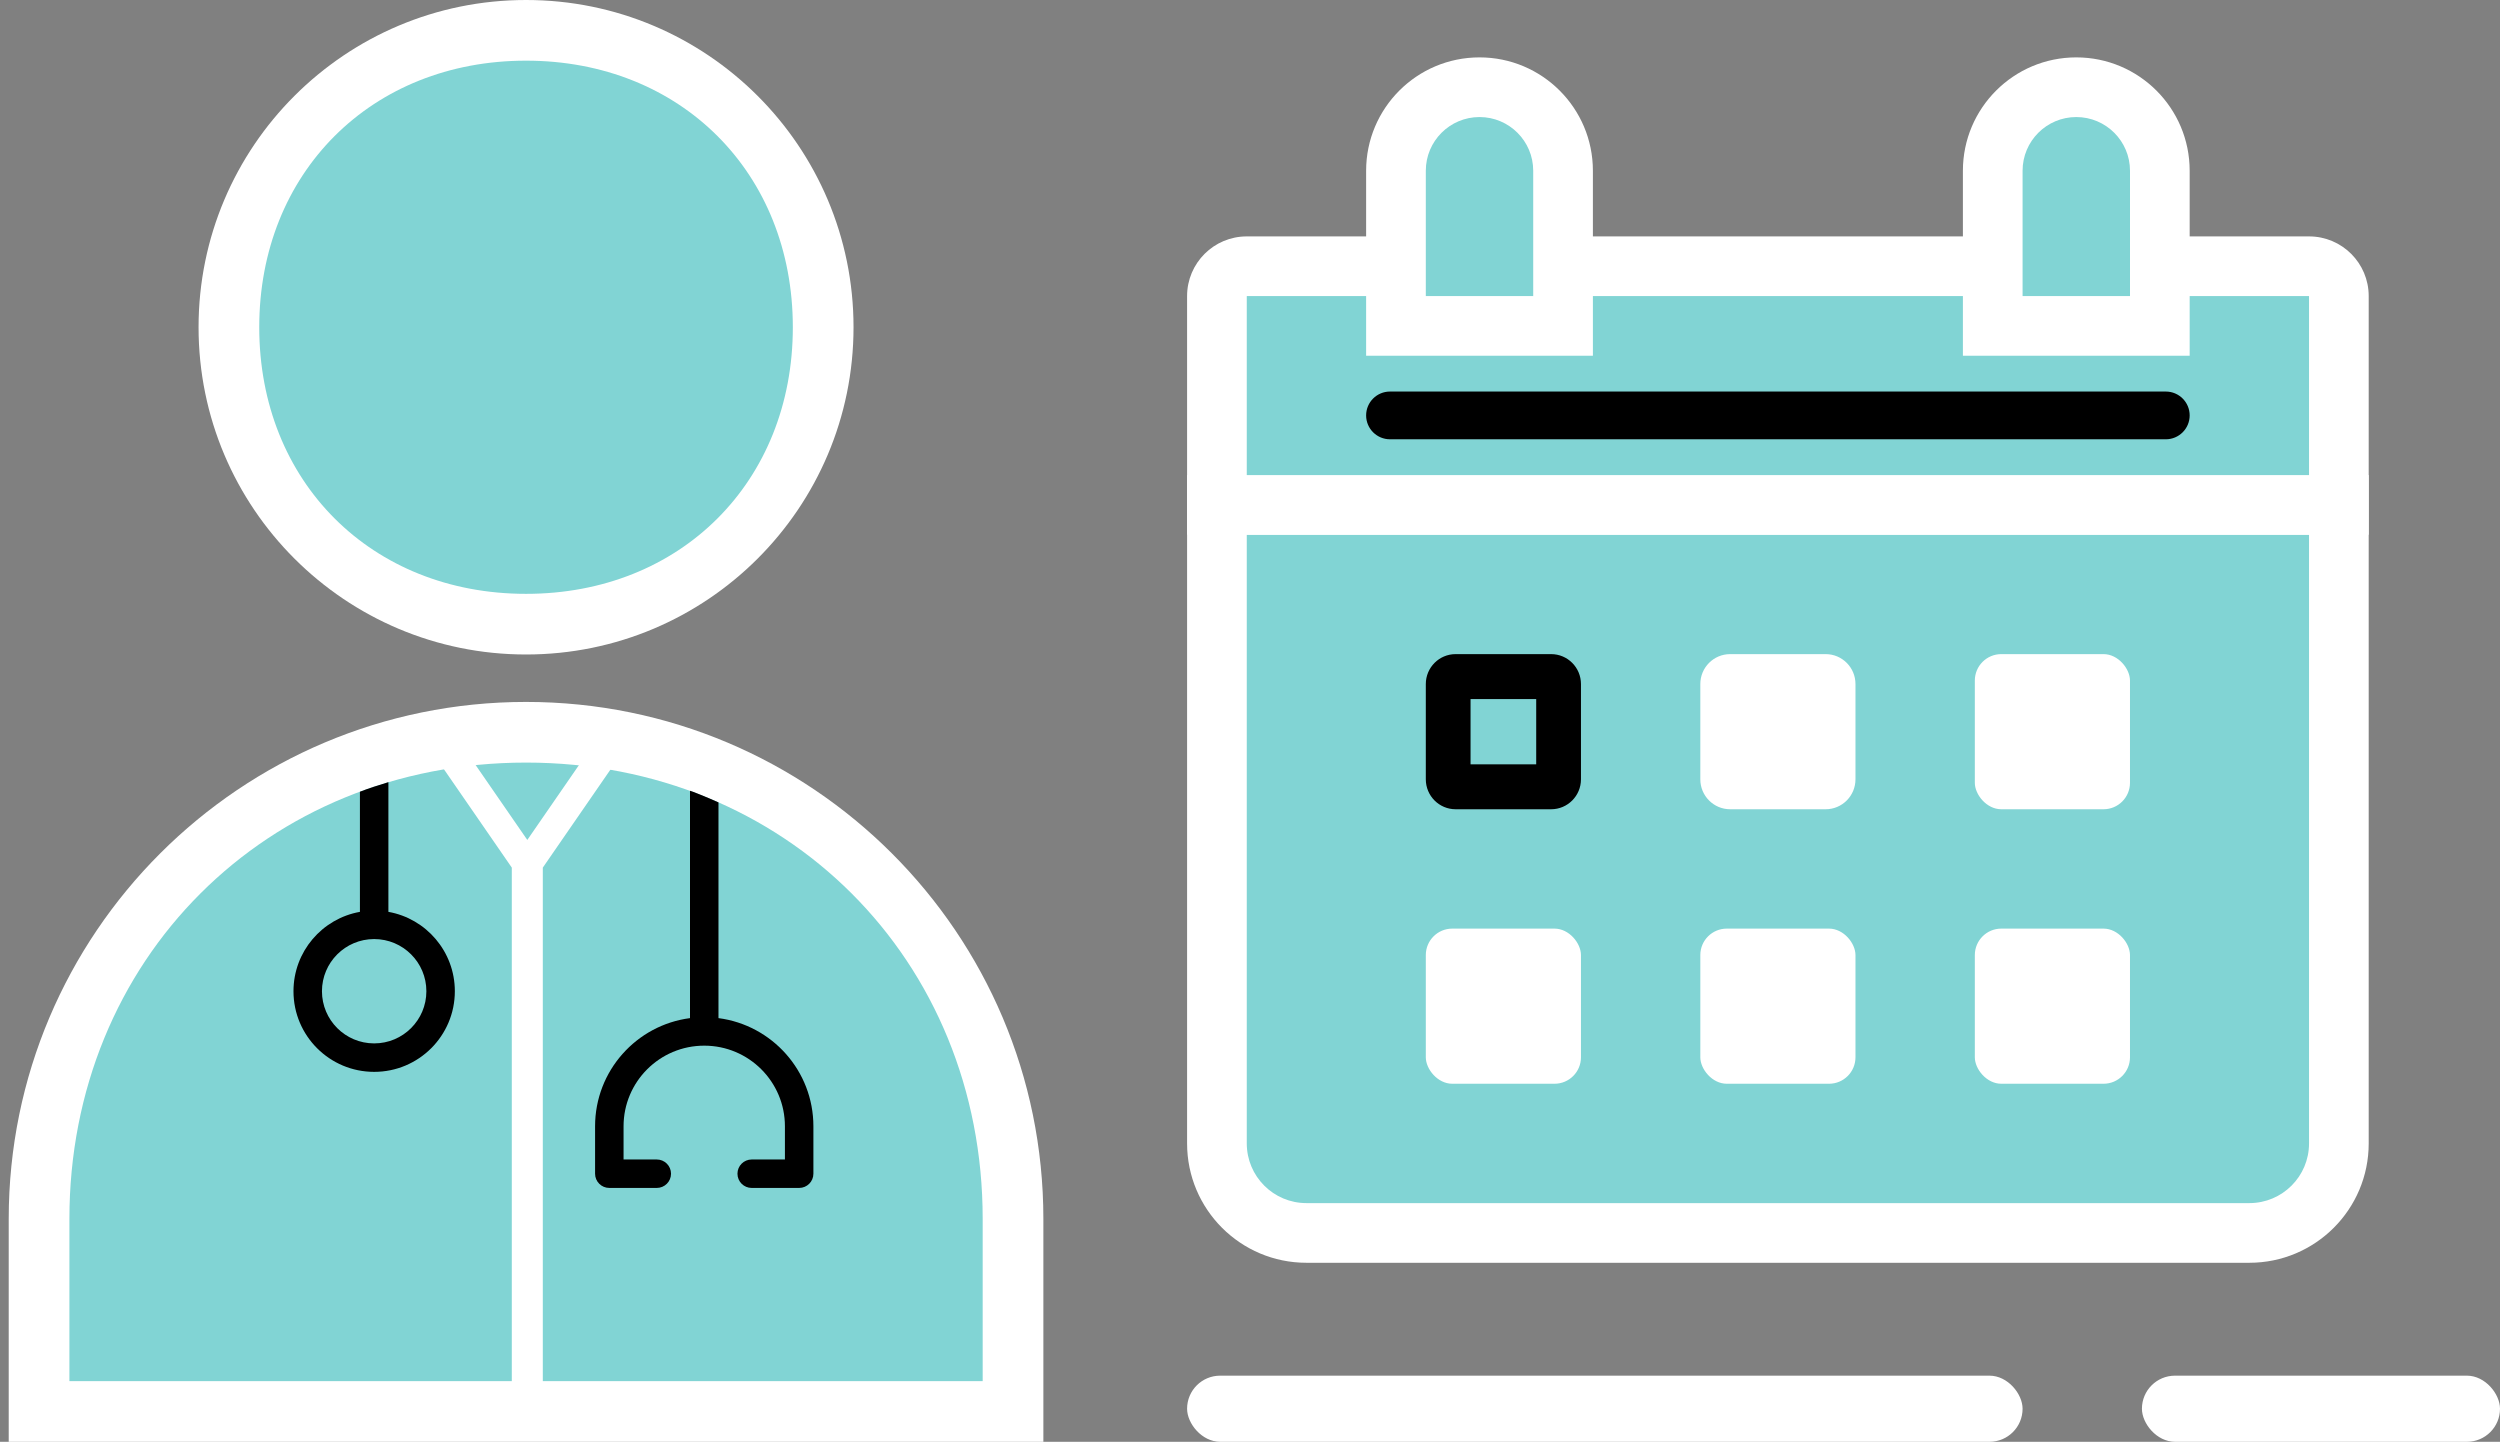 <?xml version="1.0" encoding="UTF-8"?>
<svg width="189px" height="109px" viewBox="0 0 189 109" version="1.1" xmlns="http://www.w3.org/2000/svg" xmlns:xlink="http://www.w3.org/1999/xlink">
    <rect x="0" y="0" width="189" height="109" fill="#808080" stroke="none"/>
    <!-- Generator: Sketch 55.2 (78181) - https://sketchapp.com -->
    <title>icon_jourcollaborateurs</title>
    <desc>Created with Sketch.</desc>
    <g id="icon_jourcollaborateurs" stroke="none" stroke-width="1" fill="none" fill-rule="evenodd">
        <g fill-rule="nonzero" id="front">
            <g>
                <g transform="translate(89.744, 4.338)">
                    <path d="M0,31.579 L89.33,31.579 L89.33,82.105 C89.33,87.088 85.29,91.128 80.307,91.128 L9.023,91.128 C4.04,91.128 0,87.088 0,82.105 L0,31.579 Z" id="Path" fill="#FFFFFF"></path>
                    <path d="M4.512,36.09 L4.512,82.105 C4.512,84.597 6.532,86.617 9.023,86.617 L80.307,86.617 C82.799,86.617 84.819,84.597 84.819,82.105 L84.819,36.09 L4.512,36.09 Z" id="Path" fill="#81D4D4"></path>
                    <path d="M4.512,13.534 L84.819,13.534 C87.31,13.534 89.33,15.554 89.33,18.045 L89.33,36.09 L1.56319402e-13,36.09 L1.56319402e-13,18.045 C1.56319402e-13,15.554 2.02,13.534 4.512,13.534 Z" id="Path" fill="#FFFFFF"></path>
                    <polygon id="Path" fill="#81D4D4" points="84.819 31.579 84.819 18.045 4.512 18.045 4.512 31.579"></polygon>
                    <path d="M75.795,27.068 C75.795,26.071 74.987,25.263 73.991,25.263 L15.339,25.263 C14.343,25.263 13.535,26.071 13.535,27.068 C13.535,28.064 14.343,28.872 15.339,28.872 L73.991,28.872 C74.987,28.872 75.795,28.064 75.795,27.068 Z" id="Path" fill="#000000"></path>
                    <path d="M22.107,2.13162821e-14 C26.841,2.13162821e-14 30.679,3.838 30.679,8.571 L30.679,22.556 L13.535,22.556 L13.535,8.571 C13.535,3.838 17.373,2.13162821e-14 22.107,2.13162821e-14 Z" id="Path" fill="#FFFFFF"></path>
                    <path d="M26.167,18.045 L26.167,8.571 C26.167,6.329 24.35,4.511 22.107,4.511 C19.864,4.511 18.047,6.329 18.047,8.571 L18.047,18.045 L26.167,18.045 Z" id="Path" fill="#81D4D4"></path>
                    <path d="M67.223,2.13162821e-14 C71.957,2.13162821e-14 75.795,3.838 75.795,8.571 L75.795,22.556 L58.651,22.556 L58.651,8.571 C58.651,3.838 62.489,2.13162821e-14 67.223,2.13162821e-14 Z" id="Path" fill="#FFFFFF"></path>
                    <path d="M71.284,8.571 C71.284,6.329 69.466,4.511 67.223,4.511 C64.981,4.511 63.163,6.329 63.163,8.571 L63.163,18.045 L71.284,18.045 L71.284,8.571 Z" id="Path" fill="#81D4D4"></path>
                    <path d="M20.302,45.113 L27.521,45.113 C28.767,45.113 29.777,46.126 29.777,47.377 L29.777,54.578 C29.777,55.828 28.767,56.842 27.521,56.842 L20.302,56.842 C19.056,56.842 18.047,55.828 18.047,54.578 L18.047,47.377 C18.047,46.126 19.056,45.113 20.302,45.113 Z M21.43,53.446 L26.393,53.446 L26.393,48.509 L21.43,48.509 L21.43,53.446 Z" id="Rectangle" fill="#000000"></path>
                    <rect id="Rectangle-Copy-5" fill="#FFFFFF" x="18.047" y="65.865" width="11.73" height="11.729" rx="2"></rect>
                    <path d="M41.056,45.113 L48.274,45.113 C49.52,45.113 50.53,46.126 50.53,47.377 L50.53,54.578 C50.53,55.828 49.52,56.842 48.274,56.842 L41.056,56.842 C39.81,56.842 38.8,55.828 38.8,54.578 L38.8,47.377 C38.8,46.126 39.81,45.113 41.056,45.113 Z" id="Combined-Shape" fill="#FFFFFF"></path>
                    <rect id="Rectangle-Copy-6" fill="#FFFFFF" x="38.8" y="65.865" width="11.73" height="11.729" rx="2"></rect>
                    <rect id="Rectangle-Copy-4" fill="#FFFFFF" x="59.553" y="45.113" width="11.73" height="11.729" rx="2"></rect>
                    <rect id="Rectangle-Copy-7" fill="#FFFFFF" x="59.553" y="65.865" width="11.73" height="11.729" rx="2"></rect>
                </g>
                <g id="icon/patient">
                    <g>
                        <g id="icon/collaborateurs">
                            <g id="icon/patient">
                                <g transform="translate(0.131, 0)">
                                    <g id="body">
                                        <g transform="translate(0.528, 0)">
                                            <path d="M39.11,49.48 C52.783,49.48 63.868,38.404 63.868,24.74 C63.868,11.077 52.783,2.23820962e-13 39.11,2.23820962e-13 C25.437,2.23820962e-13 14.352,11.077 14.352,24.74 C14.352,38.404 25.437,49.48 39.11,49.48 Z" id="Path" fill="#FFFFFF"></path>
                                            <path d="M39.11,44.895 C27.418,44.895 18.94,36.423 18.94,24.74 C18.94,13.057 27.418,4.586 39.11,4.586 C50.802,4.586 59.279,13.057 59.279,24.74 C59.279,36.423 50.802,44.895 39.11,44.895 Z" id="Path" fill="#81D4D4"></path>
                                            <path d="M39.11,53.066 C60.71,53.066 78.22,70.564 78.22,92.148 L78.22,109 L-1.42108547e-14,109 L-1.42108547e-14,92.148 C-1.42108547e-14,70.564 17.51,53.066 39.11,53.066 Z" id="Path" fill="#FFFFFF"></path>
                                            <path d="M73.632,104.414 L73.632,92.148 C73.632,72.544 58.728,57.651 39.11,57.651 C19.492,57.651 4.588,72.544 4.588,92.148 L4.588,104.414 L73.632,104.414 Z" id="Path" fill="#81D4D4"></path>
                                            <g id="tool-2" transform="translate(44.329, 59.727)" fill="#000000">
                                                <g id="Combined-Shape">
                                                    <path d="M9.329,17.243 C13.378,17.77 16.505,21.23 16.505,25.42 L16.505,29.006 C16.505,29.6 16.023,30.081 15.429,30.081 L11.841,30.081 C11.246,30.081 10.764,29.6 10.764,29.006 C10.764,28.412 11.246,27.93 11.841,27.93 L14.352,27.93 L14.352,25.42 C14.352,22.054 11.621,19.325 8.253,19.325 C4.884,19.325 2.153,22.054 2.153,25.42 L2.153,27.93 L4.664,27.93 C5.259,27.93 5.741,28.412 5.741,29.006 C5.741,29.6 5.259,30.081 4.664,30.081 L1.076,30.081 C0.482,30.081 0,29.6 0,29.006 L0,25.42 C0,21.23 3.127,17.77 7.176,17.243 C7.176,9.806 7.176,4.076 7.176,0.054 C7.176,0.031 8.5,0.555 9.329,0.936 C9.329,4.803 9.329,10.238 9.329,17.243 Z"></path>
                                                </g>
                                            </g>
                                            <g id="tool-1" transform="translate(21.528, 58.651)" fill="#000000">
                                                <path d="M5.023,10.285 L5.023,1.203 C5.652,0.961 6.37,0.72 7.176,0.481 L7.176,10.285 C10.032,10.793 12.199,13.287 12.199,16.286 C12.199,19.653 9.468,22.382 6.1,22.382 C2.731,22.382 0,19.653 0,16.286 C0,13.287 2.168,10.793 5.023,10.285 Z M6.1,20.23 C8.28,20.23 10.047,18.464 10.047,16.286 C10.047,14.108 8.28,12.342 6.1,12.342 C3.92,12.342 2.153,14.108 2.153,16.286 C2.153,18.464 3.92,20.23 6.1,20.23 Z" id="Combined-Shape"></path>
                                            </g>
                                            <path d="M39.205,63.5 L45.59,54.248 L47.362,55.469 L40.377,65.592 L40.377,107.566 L40.186,107.566 L38.033,107.566 L38.033,65.592 L31.048,55.469 L32.82,54.248 L39.205,63.5 Z" id="Combined-Shape" fill="#FFFFFF"></path>
                                        </g>
                                    </g>
                                </g>
                            </g>
                        </g>
                        <rect id="Rectangle-Copy-4" fill="#FFFFFF" x="89.744" y="104" width="63.163" height="5" rx="2.5"></rect>
                        <rect id="Rectangle-Copy-8" fill="#FFFFFF" x="161.93" y="104" width="27.07" height="5" rx="2.5"></rect>
                    </g>
                </g>
            </g>
        </g>
    </g>
</svg>
